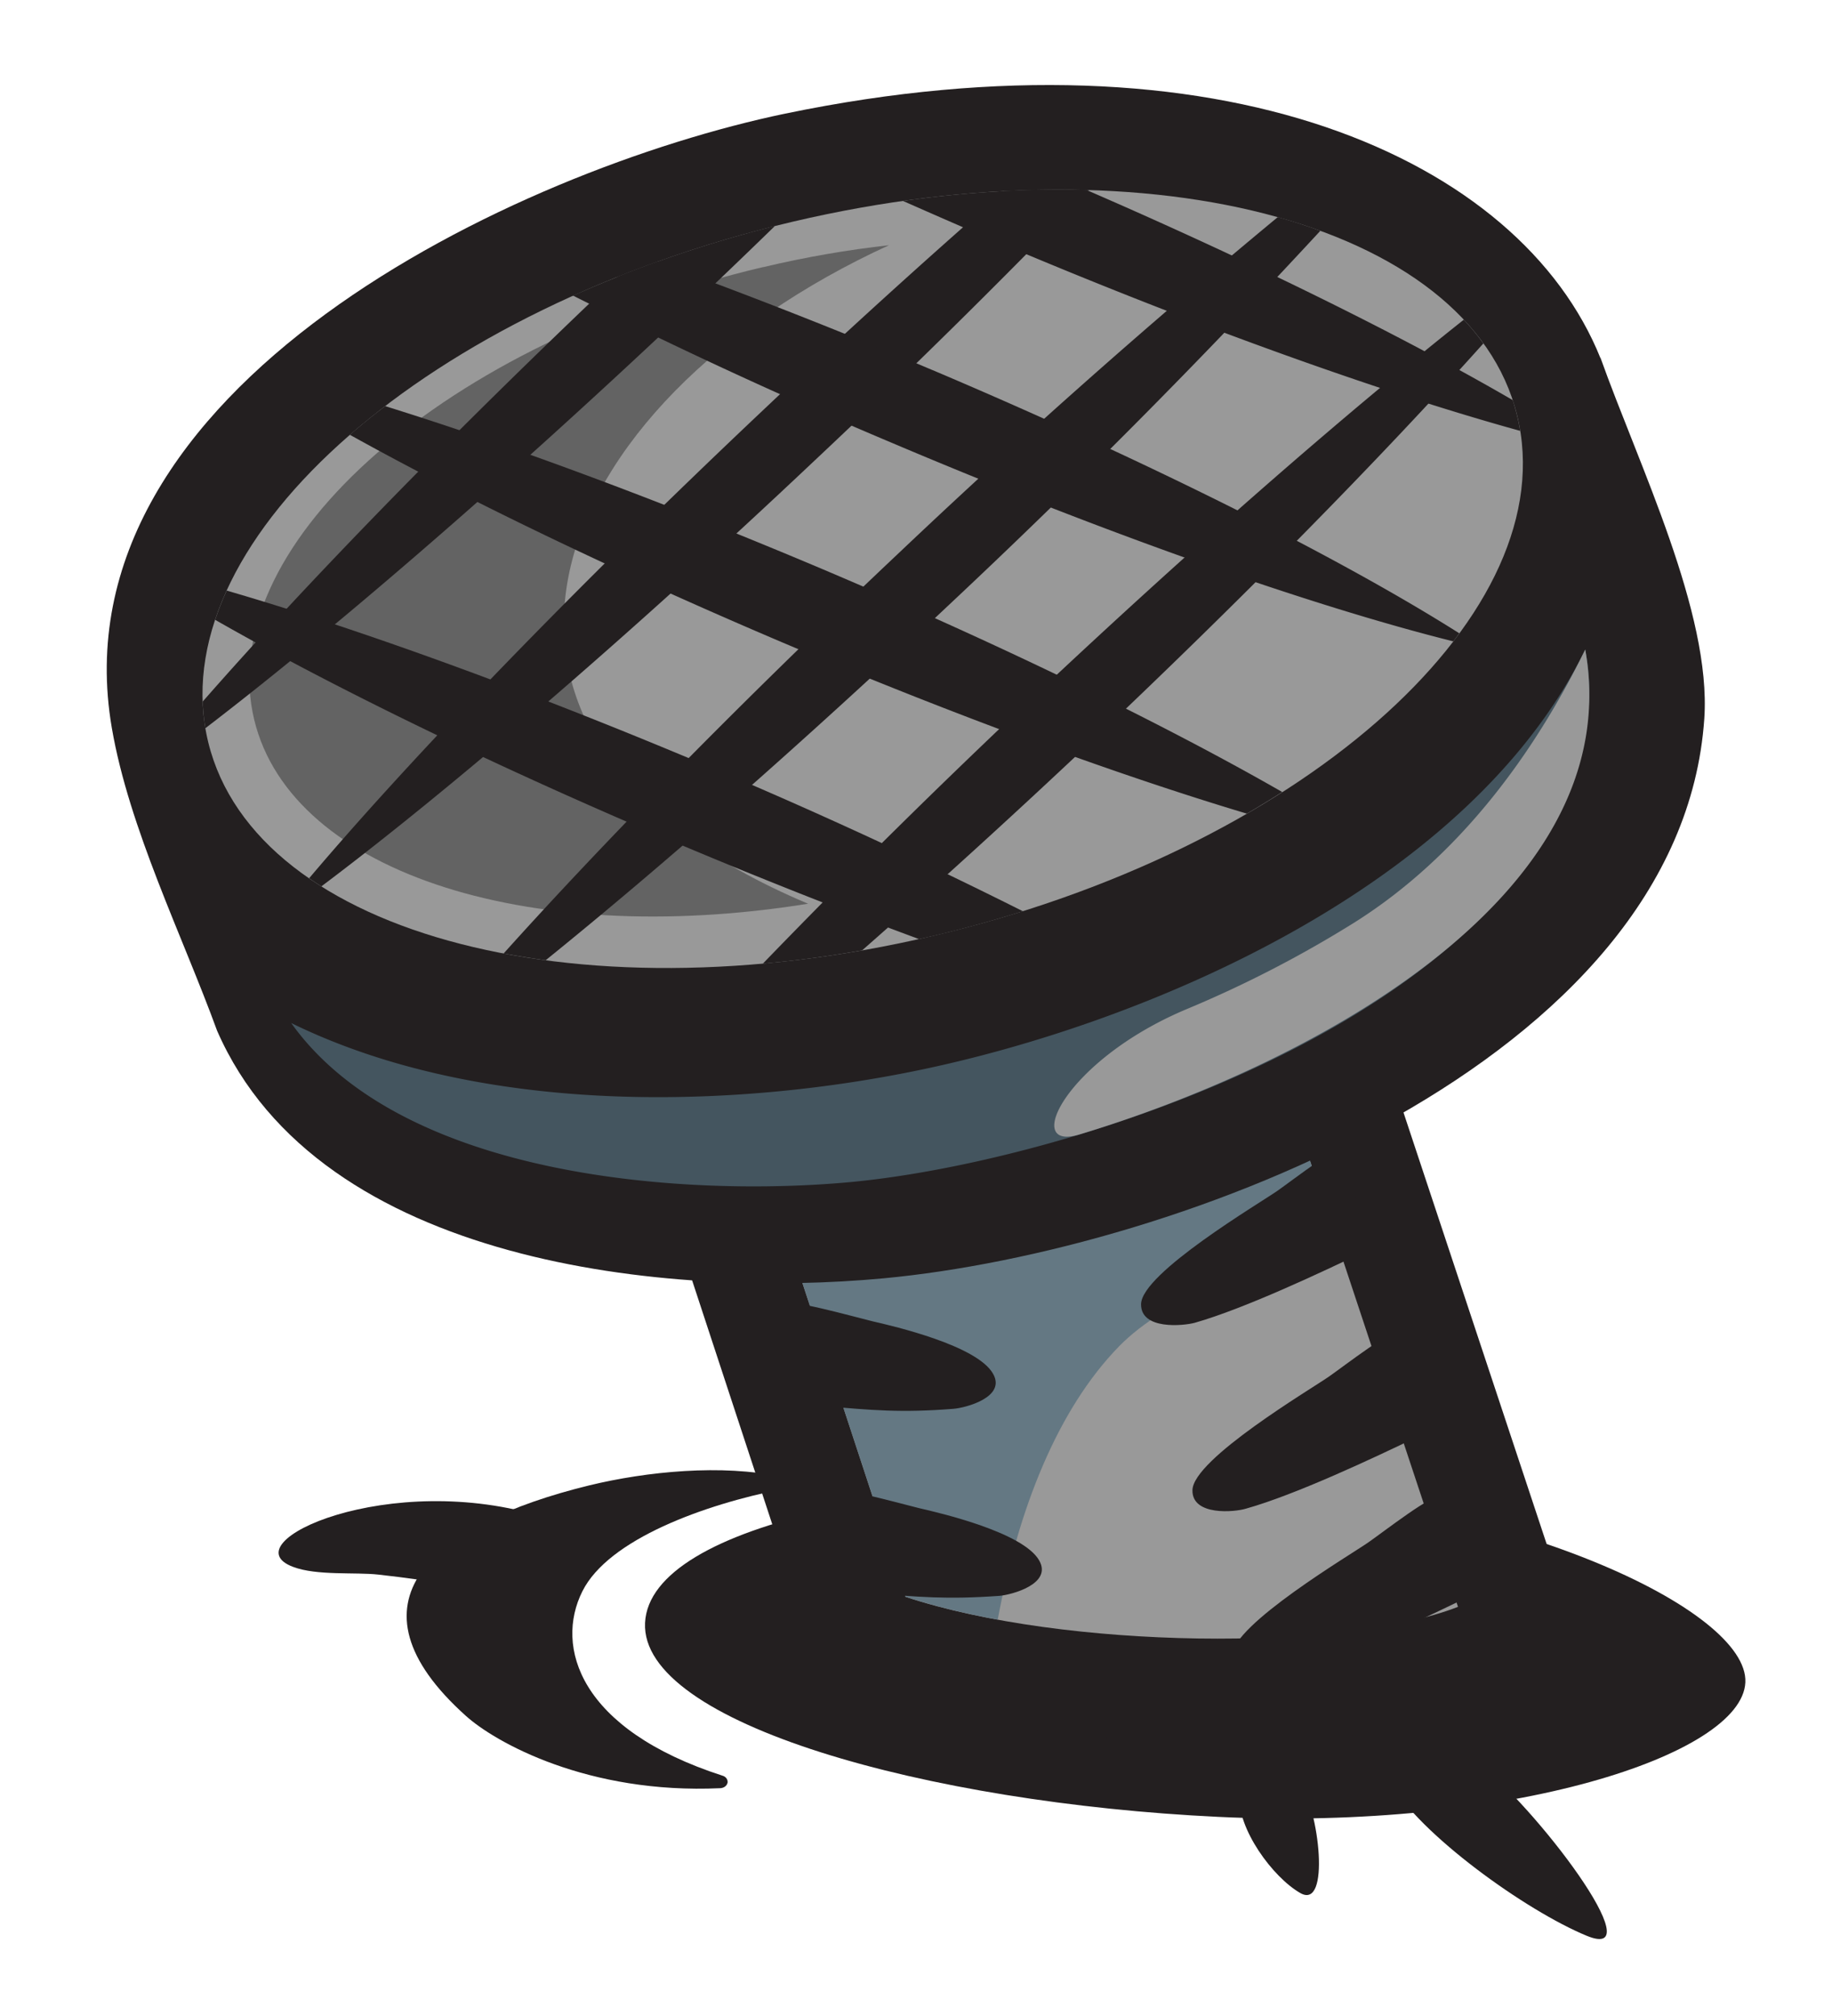 <svg xmlns="http://www.w3.org/2000/svg" fill="none" viewBox="0 0 20 22"><path fill="#231F20" fill-rule="evenodd" d="M13.304 16.192c-3.178-.152-6.21.423-6.262 1.518-.052 1.095 3.08 1.965 6.258 2.117 3.178.152 5.716-.675 5.754-1.467.038-.793-2.572-2.017-5.75-2.168ZM5.948 16.56c-1.688-.534-3.451.276-2.748.539.259.098.68.056.929.084.589.065 1.153.162 1.774.303l.045-.926Z" clip-rule="evenodd"/><path fill="#231F20" fill-rule="evenodd" d="M7.886 19.377c-1.565-.506-1.831-1.408-1.528-2.012.285-.57 1.339-.948 2.175-1.113.039-.007.066-.034.065-.066 0-.033-.027-.062-.066-.069-.649-.142-1.474-.059-2.097.092-1.739.424-2.72 1.285-1.35 2.515.32.289 1.33.857 2.778.79.04-.002.073-.026.08-.061.004-.034-.019-.066-.057-.076Z" clip-rule="evenodd"/><path fill="#231F20" fill-rule="evenodd" d="M17.333 18.2 13.407 6.37 5.867 8.834l3.119 9.489.542.18c1.743.576 5.092.755 6.801.089l1.003-.392Z" clip-rule="evenodd"/><path fill="#999" fill-rule="evenodd" d="M15.917 17.535 12.686 7.8 7.3 9.56l2.586 7.866c1.735.573 4.767.602 6.031.109Z" clip-rule="evenodd"/><path fill="#647883" fill-rule="evenodd" d="M14.603 13.573 12.686 7.8 7.3 9.56l2.586 7.865c.301.1.642.182 1.006.25.224-1.203.649-2.29 1.324-2.982.517-.53 1.494-.877 2.387-1.12Z" clip-rule="evenodd"/><path fill="#231F20" fill-rule="evenodd" d="M15.905 17.486c-.48.232-1.324.631-1.87.784-.125.034-.59.082-.586-.202.005-.338 1.302-1.105 1.49-1.237.149-.103.761-.577.746-.465l.22 1.12Zm-.43-1.806-.222-1.122c.018-.112-.597.362-.746.465-.187.131-1.484.899-1.489 1.239-.005.283.461.24.586.201.544-.153 1.39-.552 1.87-.783Zm-.561-2.03c-.48.231-1.326.63-1.87.785-.125.034-.591.08-.587-.203.004-.339 1.302-1.106 1.49-1.238.149-.104.762-.576.745-.465l.222 1.12ZM9.477 17.381c.554.048.862.075 1.435.034.132-.012.579-.129.433-.386-.174-.307-1.079-.518-1.315-.572-.188-.046-.983-.268-.912-.172l.359 1.096Zm-.504-2.039c.554.048.861.077 1.435.032.132-.01.58-.126.433-.383-.173-.307-1.079-.518-1.315-.572-.187-.045-.984-.269-.913-.173l.36 1.096ZM16.078 19.187c.698.527 1.976 2.238 1.245 1.938-.665-.274-1.83-1.111-2.15-1.681-.163-.296.902-.255.905-.257ZM14.183 19.425c.223.335.342 1.423.012 1.233-.302-.173-.69-.704-.664-1.07.014-.186.65-.163.652-.163Z" clip-rule="evenodd"/><path fill="#231F20" fill-rule="evenodd" d="M8.572 1.24c4.747-.985 8.023.486 8.901 2.67l-.002-.01c.418 1.173 1.213 2.785 1.135 3.941-.256 3.755-5.751 5.808-8.961 6.109-2.327.217-6.152-.133-7.275-2.702-.377-1.034-.96-2.205-1.149-3.303-.642-3.721 4.417-6.093 7.35-6.705Z" clip-rule="evenodd"/><path fill="#999" fill-rule="evenodd" d="M8.652 2.42c-3.958.933-6.823 3.431-6.4 5.583.423 2.152 3.974 3.142 7.932 2.21 3.958-.93 6.824-3.43 6.4-5.582-.422-2.154-3.974-3.143-7.932-2.211Z" clip-rule="evenodd"/><path fill="#636363" fill-rule="evenodd" d="M8.329 2.915c-3.445.811-5.94 2.987-5.571 4.86.338 1.72 2.97 2.585 6.064 2.087-4.354-1.829-2.883-5.459.883-7.186-.448.05-.91.129-1.376.24Z" clip-rule="evenodd"/><path fill="#44555F" fill-rule="evenodd" d="M17.306 7.089c-1.283 2.615-4.845 4.086-7.272 4.589-2.038.423-4.782.501-6.855-.514 1.22 1.71 4.349 1.9 6.113 1.735 2.505-.236 7.83-1.957 8.056-5.246a2.43 2.43 0 0 0-.042-.564Z" clip-rule="evenodd"/><path fill="#231F20" fill-rule="evenodd" d="M11.295 7.59a87.975 87.975 0 0 0-2.967 2.926c.355-.032.717-.08 1.084-.145a94.503 94.503 0 0 0 2.422-2.203c1.729-1.63 3.25-3.182 4.36-4.42a2.494 2.494 0 0 0-.214-.259c-1.305 1.035-2.947 2.466-4.685 4.101Z" clip-rule="evenodd"/><path fill="#231F20" fill-rule="evenodd" d="M7.785 8.385c-2.001-.847-3.873-1.523-5.31-1.94-.049.106-.09.212-.126.319 1.264.722 3.015 1.58 4.997 2.419.934.395 1.84.752 2.687 1.065l.152-.034c.336-.079.664-.17.982-.27a57.394 57.394 0 0 0-3.382-1.56Z" clip-rule="evenodd"/><path fill="#231F20" fill-rule="evenodd" d="M9.826 6.022c-1.712 1.614-3.22 3.15-4.328 4.383.15.027.303.052.459.074 1.256-1.015 2.791-2.36 4.407-3.882a80.367 80.367 0 0 0 4.05-4.078 6.24 6.24 0 0 0-.464-.15 82.344 82.344 0 0 0-4.124 3.653Z" clip-rule="evenodd"/><path fill="#231F20" fill-rule="evenodd" d="M8.982 6.212c-1.763-.745-3.424-1.36-4.777-1.78a7.093 7.093 0 0 0-.385.313c1.237.688 2.88 1.483 4.722 2.266 1.891.8 3.667 1.448 5.07 1.868.131-.077.261-.156.386-.236-1.265-.725-3.024-1.587-5.016-2.431Z" clip-rule="evenodd"/><path fill="#231F20" fill-rule="evenodd" d="M8.357 4.451c-2.08 1.962-3.859 3.806-4.982 5.133.043.03.087.059.133.089C4.896 8.63 6.831 6.972 8.894 5.025a86.3 86.3 0 0 0 2.993-2.95c-.3-.009-.608-.007-.924.01a89.13 89.13 0 0 0-2.606 2.366Z" clip-rule="evenodd"/><path fill="#231F20" fill-rule="evenodd" d="M10.178 4.038a62.43 62.43 0 0 0-3.004-1.181c-.317.115-.623.238-.918.369A56.461 56.461 0 0 0 9.74 4.834c2.406 1.02 4.625 1.791 6.126 2.165l.065-.088c-1.265-.801-3.338-1.85-5.752-2.873Z" clip-rule="evenodd"/><path fill="#231F20" fill-rule="evenodd" d="M6.74 3.021c-1.836 1.738-3.428 3.38-4.527 4.635.004.097.013.194.029.291 1.37-1.049 3.218-2.638 5.184-4.49.354-.335.7-.666 1.034-.991-.602.152-1.178.338-1.72.555ZM9.858 2.193c.351.155.71.312 1.08.469 2.167.917 4.183 1.633 5.658 2.04a2.33 2.33 0 0 0-.082-.336c-1.171-.68-2.797-1.488-4.651-2.292-.636-.018-1.309.02-2.005.119Z" clip-rule="evenodd"/><path fill="#999" fill-rule="evenodd" d="M14.788 10.066a12.66 12.66 0 0 1-1.842.95c-1.318.556-1.786 1.554-1.165 1.365 2.346-.707 6.016-2.53 5.525-5.293-.56 1.142-1.376 2.258-2.518 2.978Z" clip-rule="evenodd"/></svg>
